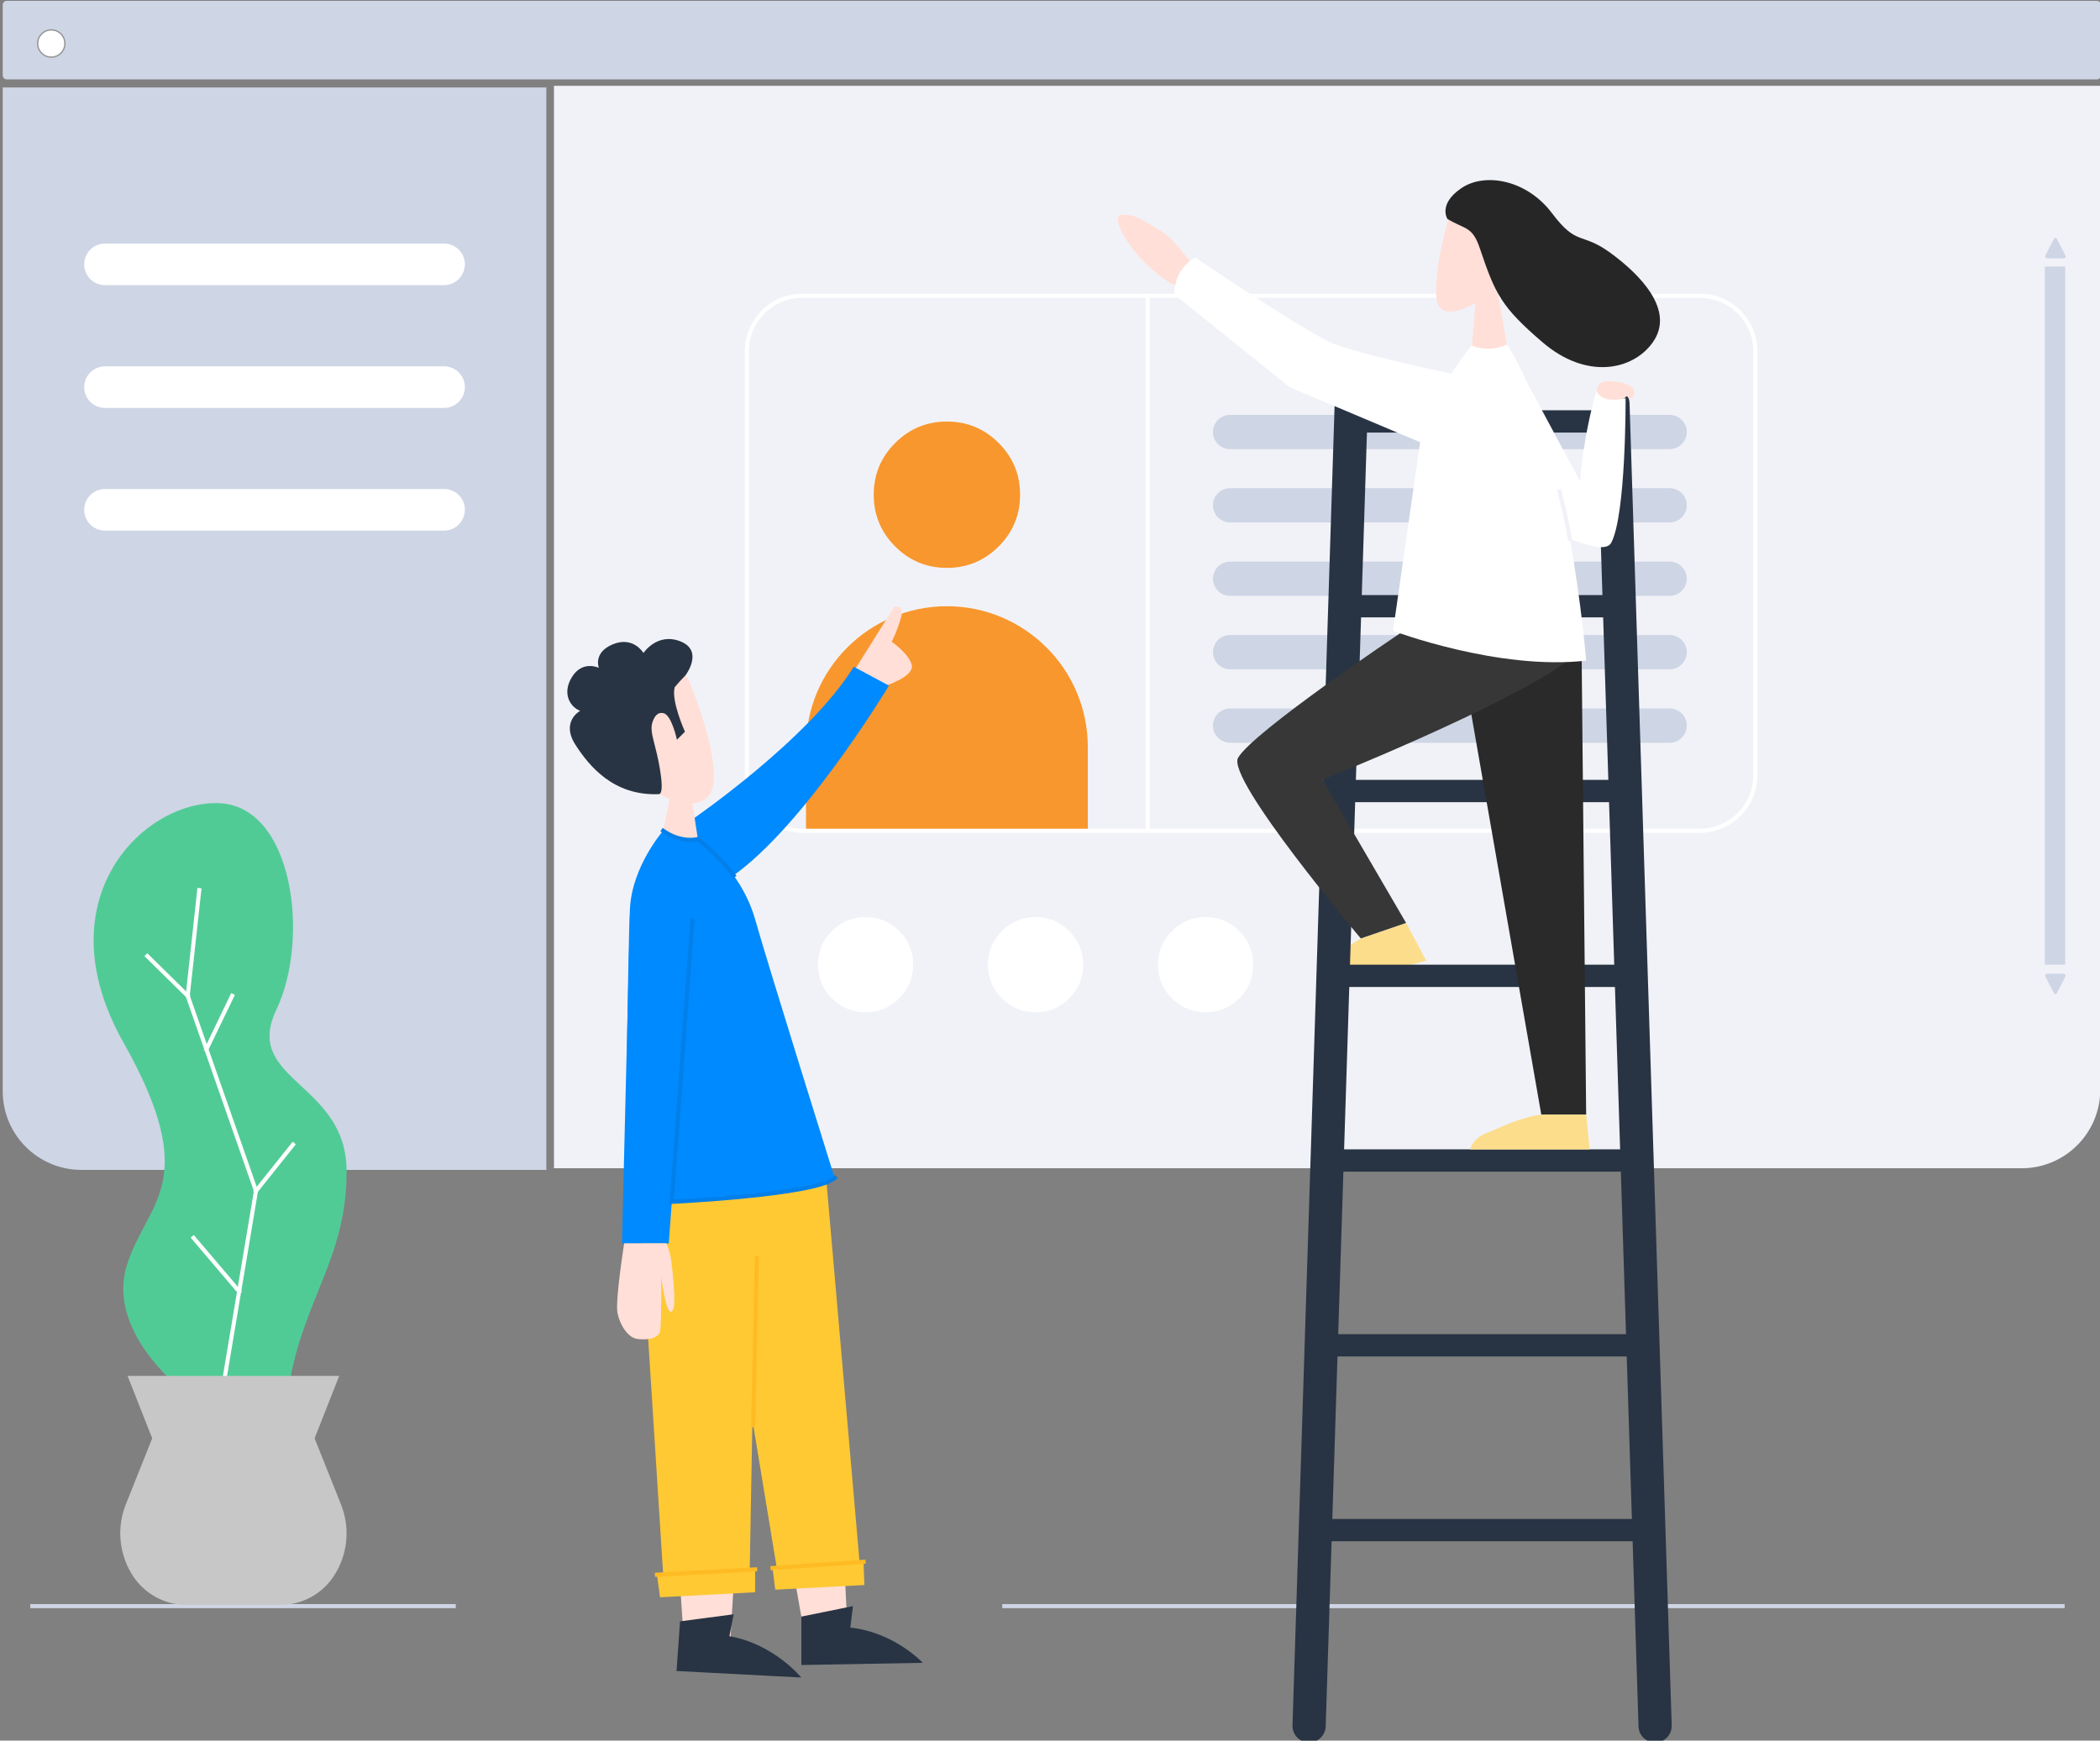 <?xml version="1.0" standalone="no"?>
<!DOCTYPE svg PUBLIC "-//W3C//DTD SVG 1.0//EN" "http://www.w3.org/TR/2001/REC-SVG-20010904/DTD/svg10.dtd">
<svg xmlns="http://www.w3.org/2000/svg" xmlns:xlink="http://www.w3.org/1999/xlink" id="body_1" width="386" height="320">

<rect width="100%" height="100%" fill="#808080" stroke="none"/>

<g transform="matrix(0.25 0 0 0.25 0.426 -0)">
	<g>
		<g>
            <path d="M0.3 3.6C 0.3 1.943 1.643 0.6 3.3 0.6L3.3 0.6L1539.9 0.6C 1541.557 0.6 1542.9 1.943 1542.9 3.6L1542.9 3.6L1542.9 55.4C 1542.9 57.057 1541.557 58.4 1539.9 58.4L1539.9 58.4L3.3 58.4C 1.643 58.4 0.3 57.057 0.3 55.4L0.3 55.4L0.3 3.6z" stroke="none" fill="#CED5E5" fill-rule="nonzero" />
            <path d="M405.6 63.1L405.6 859.1L1484.7 859.1C 1516.6 859.1 1542.5 833.2 1542.5 801.3L1542.5 801.3L1542.5 63.1L405.6 63.1z" stroke="none" fill="#F1F2F7" fill-rule="nonzero" />
            <path d="M0.3 64.4L0.3 802.5C 0.3 834.4 26.2 860.3 58.1 860.3L58.1 860.3L400 860.3L400 64.3L0.3 64.3L0.3 64.4z" stroke="none" fill="#CED5E5" fill-rule="nonzero" />
			<g transform="matrix(1 0 0 1 590 310)">
                <path d="M104.5 135.8C 161.7 135.8 208.1 182.2 208.1 239.4L208.1 239.4L208.1 300.8L0.9 300.8L0.9 239.4C 0.9 182.2 47.3 135.8 104.5 135.8z" stroke="none" fill="#F8972D" fill-rule="nonzero" />
                <path d="M158.3 53.8C 158.3 68.656 153.047 81.337 142.542 91.842C 132.037 102.347 119.356 107.6 104.5 107.6C 89.644 107.6 76.963 102.347 66.458 91.842C 55.953 81.337 50.7 68.656 50.7 53.8C 50.7 38.944 55.953 26.263 66.458 15.758C 76.963 5.253 89.644 0 104.5 0C 119.356 0 132.037 5.253 142.542 15.758C 153.047 26.263 158.3 38.944 158.3 53.8C 158.3 54.426 158.289 55.052 158.267 55.678" stroke="none" fill="#F8972D" fill-rule="nonzero" />
			</g>
            <path d="M1248.1 610.9L588.2 610.9C 565.7 610.9 547.4 592.6 547.4 570.1L547.4 570.1L547.4 258.3C 547.4 235.8 565.7 217.5 588.2 217.5L588.2 217.5L1248.1 217.5C 1270.6 217.5 1288.9 235.8 1288.9 258.3L1288.9 258.3L1288.9 570C 1288.9 592.6 1270.6 610.9 1248.1 610.9z" stroke="#FFFFFF" stroke-width="3" stroke-linecap="square" fill="none" />
            <path d="M22.1 1181.1L331.9 1181.1" stroke="#CED5E5" stroke-width="3" stroke-linecap="square" fill="none" />
            <path d="M736.7 1181.1L1514.8 1181.1" stroke="#CED5E5" stroke-width="3" stroke-linecap="square" fill="none" />
            <path d="M537.1 902.6L588.9 1197L621 1189.8L605.9 884.4L537.1 902.6" stroke="none" fill="#FFDFD7" fill-rule="nonzero" />
            <path d="M627 492.1L655.8 446.2C 655.8 446.2 663.5 444.1 660.8 453.9C 658.2 463.7 653.9 471.9 653.9 471.9C 653.9 471.9 667.1 481.1 668.7 489.3C 670.3 497.5 649.5 504.3 649.5 504.3L649.5 504.3L627 492.1z" stroke="none" fill="#FFDFD7" fill-rule="nonzero" />
            <path d="M507.8 602.2C 507.8 602.2 593.2 543.6 626 490.3L626 490.3L651.9 504.2C 651.9 504.2 584.7 615.9 530.1 648.7L530.1 648.7L505 621.6L507.8 602.2z" stroke="none" fill="#008AFF" fill-rule="nonzero" />
            <path d="M130.1 1020.3C 130.1 1020.3 76.8 978.3 91.5 930.7C 106.2 883.1 147.6 870.6 88.9 766.3C 30.2 662 102.8 589.4 158.4 590.6C 214 591.7 226.4 690.4 201.5 742.5C 176.6 794.6 252.5 795.8 253.1 860.4C 253.7 925 220.8 955.6 210.6 1020.3L210.6 1020.3L130.1 1020.3z" stroke="none" fill="#51CB96" fill-rule="nonzero" />
            <path d="M1225.9 330.3L902.7 330.3C 895.8 330.3 890.1 324.7 890.1 317.7C 890.1 310.8 895.7 305.1 902.7 305.1L902.7 305.1L1225.9 305.1C 1232.8 305.1 1238.5 310.7 1238.5 317.7C 1238.4 324.6 1232.8 330.3 1225.9 330.3z" stroke="none" fill="#CED5E5" fill-rule="nonzero" />
            <path d="M1225.9 384.2L902.7 384.2C 895.8 384.2 890.1 378.6 890.1 371.6C 890.1 364.7 895.7 359 902.7 359L902.7 359L1225.9 359C 1232.8 359 1238.5 364.6 1238.5 371.6C 1238.4 378.6 1232.8 384.2 1225.9 384.2z" stroke="none" fill="#CED5E5" fill-rule="nonzero" />
            <path d="M1225.9 438.2L902.7 438.2C 895.8 438.2 890.1 432.6 890.1 425.6C 890.1 418.7 895.7 413 902.7 413L902.7 413L1225.9 413C 1232.8 413 1238.5 418.6 1238.5 425.6C 1238.4 432.6 1232.8 438.2 1225.9 438.2z" stroke="none" fill="#CED5E5" fill-rule="nonzero" />
            <path d="M1225.9 492.2L902.7 492.2C 895.8 492.2 890.1 486.6 890.1 479.6C 890.1 472.7 895.7 467 902.7 467L902.7 467L1225.9 467C 1232.8 467 1238.5 472.6 1238.5 479.6C 1238.4 486.6 1232.8 492.2 1225.9 492.2z" stroke="none" fill="#CED5E5" fill-rule="nonzero" />
            <path d="M1225.9 546.2L902.7 546.2C 895.8 546.2 890.1 540.6 890.1 533.6C 890.1 526.7 895.7 521 902.7 521L902.7 521L1225.9 521C 1232.8 521 1238.5 526.6 1238.5 533.6C 1238.4 540.6 1232.8 546.2 1225.9 546.2z" stroke="none" fill="#CED5E5" fill-rule="nonzero" />
            <path d="M967.1 727C 967.1 727 964.3 718.2 971.6 711.1C 978.9 703.9 985.4 697.7 998.9 690.2L998.9 690.2L1032.2 678.8L1046.9 706.5L967.1 727z" stroke="none" fill="#FCDD8B" fill-rule="nonzero" />
			<g transform="matrix(1 0 0 1 948 284)">
                <path d="M12.8 997.4C 5.9 997.4 0.4 991.7 0.6 984.8L0.6 984.8L31.6 12.5C 31.8 5.9 37.2 0.7 43.8 0.7C 50.7 0.7 56.2 6.4 56 13.3L56 13.3L25 985.6C 24.7 992.2 19.3 997.4 12.8 997.4z" stroke="none" fill="#283444" fill-rule="nonzero" />
                <path d="M267.2 997.4C 274.1 997.4 279.6 991.7 279.4 984.8L279.4 984.8L248.4 12.5C 248.2 5.9 242.8 0.7 236.2 0.7C 229.3 0.7 223.8 6.4 224 13.3L224 13.3L255 985.6C 255.2 992.2 260.6 997.4 267.2 997.4z" stroke="none" fill="#283444" fill-rule="nonzero" />
                <path d="M44.4 17.7L234.9 17.7L234.9 34.1L44.4 34.1z" stroke="none" fill="#283444" fill-rule="nonzero" />
                <path d="M40.8 153.6L238.5 153.6L238.5 170L40.8 170z" stroke="none" fill="#283444" fill-rule="nonzero" />
                <path d="M33.8 289.5L245.5 289.5L245.5 305.9L33.8 305.9z" stroke="none" fill="#283444" fill-rule="nonzero" />
                <path d="M32.5 425.4L246.8 425.4L246.8 441.8L32.5 441.8z" stroke="none" fill="#283444" fill-rule="nonzero" />
                <path d="M26.1 561.2L253.2 561.2L253.2 577.6L26.1 577.6z" stroke="none" fill="#283444" fill-rule="nonzero" />
                <path d="M22.3 697.1L257 697.1L257 713.5L22.3 713.5z" stroke="none" fill="#283444" fill-rule="nonzero" />
                <path d="M17.4 833L261.9 833L261.9 849.4L17.4 849.4z" stroke="none" fill="#283444" fill-rule="nonzero" />
			</g>
            <path d="M606 869.7L630.4 1150.1L569.6 1154.1L524.4 880L606 869.7" stroke="none" fill="#FFC933" fill-rule="nonzero" />
            <path d="M481.3 906.7L501.5 1213.3L535.1 1209.5L553.5 895.8L481.3 906.7" stroke="none" fill="#FFDFD7" fill-rule="nonzero" />
            <path d="M468.5 884.7L485.9 1158L549.5 1155.2L554.7 867.1L468.5 884.7" stroke="none" fill="#FFC933" fill-rule="nonzero" />
            <path d="M481.3 1158L553.5 1154.1L553.5 1170.9L483.6 1174.6L481.3 1158" stroke="none" fill="#FFC933" fill-rule="nonzero" />
            <path d="M498.3 1192.3L495.7 1228.8L587.4 1233.6C 587.4 1233.6 567.5 1209 534.6 1203.2L534.6 1203.2L537.7 1187.1L498.3 1192.3z" stroke="none" fill="#283444" fill-rule="nonzero" />
            <path d="M485.9 610.9C 485.9 610.9 463.3 636.6 461.5 667.6C 459.7 698.6 458.1 885.5 458.1 885.5C 458.1 885.5 597.4 880.9 612 866.3C 612 866.3 564.4 714.3 553.5 676.1C 542.6 637.9 511.4 617 511.4 617L511.4 617L485.9 610.9z" stroke="none" fill="#008AFF" fill-rule="nonzero" />
            <path d="M490.6 587.6L485.9 610.9C 485.9 610.9 494.8 618.6 511.4 617L511.4 617L507.4 591C 507.4 590.9 501.4 580.9 490.6 587.6z" stroke="none" fill="#FFDFD7" fill-rule="nonzero" />
            <path d="M505 500.8C 505 500.8 532.9 567.8 519.6 584.8C 506.2 601.9 472.3 577.6 472.3 577.6C 472.3 577.6 422.5 549.7 428.6 515.7C 434.7 481.7 497 479.2 505 500.8z" stroke="none" fill="#FFDFD7" fill-rule="nonzero" />
            <path d="M566.3 1153.1L633.2 1148.5L633.8 1165.6L568.3 1169L566.3 1153.1" stroke="none" fill="#FFC933" fill-rule="nonzero" />
            <path d="M587.5 1188.8L587.5 1224.4L676.8 1222.8C 676.8 1222.8 655.8 1200.3 623.5 1196.9L623.5 1196.9L625.4 1181.1L587.5 1188.8z" stroke="none" fill="#283444" fill-rule="nonzero" />
            <path d="M502.4 496.5C 502.4 496.5 515.9 478.6 498.7 471.7C 481.5 464.8 471.4 480.2 471.4 480.2C 471.4 480.2 464.1 467.7 449.1 473.7C 434.1 479.8 438.6 491.1 438.6 491.1C 438.6 491.1 426.5 485.3 418.8 497.9C 411.1 510.4 418 520.3 424.9 522.7C 424.9 522.7 410.1 530.6 421.7 548.2C 431.3 562.9 449.1 585.4 482.7 584C 487.3 583.8 483.3 562 480.3 550.5C 477.4 539 476 534.6 479 528.6C 481.1 524.4 483.6 524 485.9 524.4C 492.1 525.4 496 544 496 544L496 544L501.9 538.1C 501.9 538.1 491.5 515.1 494.4 505.3C 496.7 502.5 499.4 499.6 502.4 496.5z" stroke="none" fill="#283444" fill-rule="nonzero" />
            <path d="M507.4 676.8L490 914.4L455.6 914.4L461.6 667.5L507.4 676.8" stroke="none" fill="#008AFF" fill-rule="nonzero" />
            <path d="M457.2 914.4C 457.2 914.4 450.5 956.7 452.3 965.6C 454.1 974.5 460 983.6 466.7 984.6C 473.4 985.6 483.2 984.7 483.8 978C 484.7 967.7 484.5 939 484.5 939C 484.5 939 487.5 965 491.6 964.6C 495.9 964.2 493.6 944.1 492.4 931.7C 491.2 919.4 488.2 914.3 488.2 914.3L488.2 914.3L457.2 914.3L457.2 914.4z" stroke="none" fill="#FFDFD7" fill-rule="nonzero" />
            <path d="M507.4 676.8L492.2 883.8C 492.2 883.8 598.4 878.8 612 866.2" stroke="#027FE9" stroke-width="3" stroke-linecap="square" fill="none" />
            <path d="M537.7 643.7C 537.7 643.7 529.2 631.5 511.4 617C 511.4 617 499.3 620.4 485.9 610.9" stroke="#027FE9" stroke-width="3" stroke-linecap="square" fill="none" />
            <path d="M552.1 1048.1L554.7 925.3" stroke="#FFBB23" stroke-width="3" stroke-linecap="square" fill="none" />
            <path d="M481.3 1158L553.5 1154.1" stroke="#FFBB23" stroke-width="3" stroke-linecap="square" fill="none" />
            <path d="M566.3 1153.1L633.2 1148.5" stroke="#FFBB23" stroke-width="3" stroke-linecap="square" fill="none" />
            <path d="M163.6 1012.5L186.5 875.8L136.3 732.3L144.8 654.6" stroke="#FFFFFF" stroke-width="3" stroke-linecap="square" fill="none" />
            <path d="M174.1 949.7L140.6 910.3" stroke="#FFFFFF" stroke-width="3" stroke-linecap="square" fill="none" />
            <path d="M186.5 875.8L213.7 841.7" stroke="#FFFFFF" stroke-width="3" stroke-linecap="square" fill="none" />
            <path d="M136.3 732.3L106.6 703.1" stroke="#FFFFFF" stroke-width="3" stroke-linecap="square" fill="none" />
            <path d="M229.6 1057.7L247.7 1011.8L92.1 1011.8L110.2 1057.7L90.8 1106.3C 83.8 1123.8 85.9 1143.6 96.3 1159.3C 105 1172.3 119.6 1180.2 135.3 1180.2L135.3 1180.2L204.5 1180.2C 220.2 1180.2 234.8 1172.4 243.5 1159.3C 254 1143.6 256 1123.8 249 1106.3L249 1106.3L229.6 1057.7z" stroke="none" fill="#C7C7C7" fill-rule="nonzero" />
            <path d="M150.1 771.5L169 732.3" stroke="#FFFFFF" stroke-width="3" stroke-linecap="square" fill="none" />
            <path d="M669.7 709.4C 669.7 719.065 666.283 727.315 659.449 734.149C 652.615 740.983 644.365 744.4 634.7 744.4C 625.035 744.4 616.785 740.983 609.951 734.149C 603.117 727.315 599.7 719.065 599.7 709.4C 599.7 699.735 603.117 691.486 609.951 684.651C 616.785 677.817 625.035 674.4 634.7 674.4C 644.365 674.4 652.615 677.817 659.449 684.651C 666.283 691.486 669.7 699.735 669.7 709.4C 669.7 709.807 669.693 710.215 669.679 710.621" stroke="none" fill="#FFFFFF" fill-rule="nonzero" />
            <path d="M794.7 709.4C 794.7 719.065 791.283 727.315 784.449 734.149C 777.615 740.983 769.365 744.4 759.7 744.4C 750.035 744.4 741.785 740.983 734.951 734.149C 728.117 727.315 724.7 719.065 724.7 709.4C 724.7 699.735 728.117 691.486 734.951 684.651C 741.785 677.817 750.035 674.4 759.7 674.4C 769.365 674.4 777.615 677.817 784.449 684.651C 791.283 691.486 794.7 699.735 794.7 709.4C 794.7 709.807 794.693 710.215 794.679 710.621" stroke="none" fill="#FFFFFF" fill-rule="nonzero" />
            <path d="M919.7 709.4C 919.7 719.065 916.283 727.315 909.449 734.149C 902.615 740.983 894.365 744.4 884.7 744.4C 875.035 744.4 866.785 740.983 859.951 734.149C 853.117 727.315 849.7 719.065 849.7 709.4C 849.7 699.735 853.117 691.486 859.951 684.651C 866.785 677.817 875.035 674.4 884.7 674.4C 894.365 674.4 902.615 677.817 909.449 684.651C 916.283 691.486 919.7 699.735 919.7 709.4C 919.7 709.807 919.693 710.215 919.679 710.621" stroke="none" fill="#FFFFFF" fill-rule="nonzero" />
            <path d="M1501.7 196L1516.7 196L1516.7 709.4L1501.7 709.4z" stroke="none" fill="#CED5E5" fill-rule="nonzero" />
			<g transform="matrix(1 0 0 1 1502 175)">
                <path d="M6.344 0.755L0.181 12.77C -0.333 13.777 0.309 15 1.336 15L1.336 15L13.664 15C 14.691 15 15.333 13.777 14.819 12.77L14.819 12.77L8.656 0.755C 8.142 -0.252 6.858 -0.252 6.344 0.755z" stroke="none" fill="#CED5E5" fill-rule="nonzero" />
                <path d="M8.656 555.245L14.819 543.23C 15.333 542.223 14.691 541 13.664 541L13.664 541L1.336 541C 0.309 541 -0.333 542.223 0.181 543.23L0.181 543.23L6.344 555.245C 6.858 556.252 8.142 556.252 8.656 555.245z" stroke="none" fill="#CED5E5" fill-rule="nonzero" />
			</g>
            <path d="M873 192.1C 873 192.1 860.1 174.1 851.6 169.7C 841.8 164.6 834.5 157.1 822.9 158C 816.5 158.5 822.3 172.4 833.3 185.8C 842.4 196.8 855.6 207.4 862.4 209.8C 877.3 214.9 873 192.1 873 192.1z" stroke="none" fill="#FFDFD7" fill-rule="nonzero" />
            <path d="M1161.2 484.5L1164.5 819.6L1131.5 819.6L1077.1 508.3L1153.8 480.6L1161.2 484.5" stroke="none" fill="#292A29" fill-rule="nonzero" />
            <path d="M1079.3 845.2C 1079.3 845.2 1080.8 837.2 1091.1 833.3C 1101.3 829.4 1114.7 822 1131.6 819.6L1131.6 819.6L1164.5 819.6L1167.1 845.3L1079.3 845.3L1079.3 845.2z" stroke="none" fill="#FCDD8B" fill-rule="nonzero" />
            <path d="M1027.7 465.7C 1027.7 465.7 919.9 537.9 908.6 557.2C 899.5 572.7 998.8 690.1 998.8 690.1L998.8 690.1L1032.1 678.7L970.7 573.4C 970.7 573.4 1105 519.7 1149.8 486.7L1149.8 486.7L1027.7 465.7z" stroke="none" fill="#363736" fill-rule="nonzero" />
            <path d="M1064.9 155.3C 1064.9 155.3 1052.6 194 1054.3 218.2C 1056.1 242.4 1089.8 220 1100.8 211.2C 1111.9 202.4 1110.1 160.9 1110.1 160.9C 1110.1 160.9 1094.3 133.4 1064.9 155.3z" stroke="none" fill="#FFDFD7" fill-rule="nonzero" />
            <path d="M1083.3 220L1080.4 255.8L1096.4 258.5L1106.5 255.8L1098.2 207.3L1083.3 220" stroke="none" fill="#FFDFD7" fill-rule="nonzero" />
            <path d="M1062.5 161C 1062.5 161 1055.4 150.2 1072.7 138.4C 1090 126.6 1120.8 132.1 1139.4 156.8C 1158 181.5 1160.8 170.2 1182.4 186C 1204 201.8 1230.4 228.3 1213.3 252C 1198.9 272.1 1165 279.7 1132.3 251.6C 1102.3 225.8 1097.7 216.5 1086.4 182.8C 1080.8 166.1 1075.7 169 1062.5 161z" stroke="none" fill="#272626" fill-rule="nonzero" />
            <path d="M1043.9 315L1022.5 463.9C 1022.5 463.9 1099.9 493.2 1164.5 485.8C 1164.5 485.8 1151.5 321.5 1106.1 253.3C 1106.1 253.3 1094.5 259.8 1080.4 254.1C 1080.4 254 1057.5 281.1 1043.9 315z" stroke="none" fill="#FFFFFF" fill-rule="nonzero" />
            <path d="M1093.5 280.4C 1093.5 280.4 1012.9 265 979.8 253.2C 961.4 246.6 877.2 189.4 877.2 189.4C 877.2 189.4 861.7 196.5 861.7 216.5L861.7 216.5L946.5 284.7L1064 334.3L1087.1 307.3L1093.5 280.4z" stroke="none" fill="#FFFFFF" fill-rule="nonzero" />
            <path d="M324.7 209.7L75.5 209.7C 67.1 209.7 60.2 202.9 60.2 194.4C 60.2 186 67 179.1 75.5 179.1L75.5 179.1L324.8 179.1C 333.2 179.1 340.1 185.9 340.1 194.4C 340 202.9 333.2 209.7 324.7 209.7z" stroke="none" fill="#FFFFFF" fill-rule="nonzero" />
            <path d="M324.7 300L75.5 300C 67.1 300 60.2 293.2 60.2 284.7C 60.2 276.3 67 269.4 75.5 269.4L75.5 269.4L324.8 269.4C 333.2 269.4 340.1 276.2 340.1 284.7C 340 293.2 333.2 300 324.7 300z" stroke="none" fill="#FFFFFF" fill-rule="nonzero" />
            <path d="M324.7 390.2L75.5 390.2C 67.1 390.2 60.2 383.4 60.2 374.9C 60.2 366.5 67 359.6 75.5 359.6L75.5 359.6L324.8 359.6C 333.2 359.6 340.1 366.4 340.1 374.9C 340 383.4 333.2 390.2 324.7 390.2z" stroke="none" fill="#FFFFFF" fill-rule="nonzero" />
            <path d="M842.1 217.5L842.1 610.9" stroke="#FFFFFF" stroke-width="3" stroke-linecap="square" fill="none" />
            <path d="M1120.8 280.8L1160 353.9C 1160 353.9 1162.4 320.2 1172 287.8C 1172 287.8 1174.2 290.3 1181.2 292C 1188.2 293.7 1193.5 292.9 1193.5 292.9C 1193.5 292.9 1193.9 378.7 1182.9 399.2C 1179.5 405.6 1164.5 401.1 1152.5 396.2C 1143.7 392.6 1136.4 388.7 1136.4 388.7L1136.4 388.7L1121.3 284.7L1120.8 280.8z" stroke="none" fill="#FFFFFF" fill-rule="nonzero" />
            <path d="M1152.5 396.2C 1148.8 375.6 1147.8 374 1144.9 361.3" stroke="#F1F2F7" stroke-width="3" stroke-linecap="square" fill="none" />
            <path d="M1172.4 288.4C 1172.4 288.4 1171.7 282.6 1177 280.9C 1182.3 279.2 1198.6 281.5 1199.6 287.1C 1200.6 292.7 1196.5 294.4 1195.4 292.3C 1194.3 290.2 1192.6 293 1192.6 293C 1192.6 293 1177.6 297.1 1172.4 288.4z" stroke="none" fill="#FFDFD7" fill-rule="nonzero" />
		</g>
        <path d="M46 32C 46 34.761 45.024 37.118 43.071 39.071C 41.118 41.024 38.761 42 36 42C 33.239 42 30.882 41.024 28.929 39.071C 26.976 37.118 26 34.761 26 32C 26 29.239 26.976 26.882 28.929 24.929C 30.882 22.976 33.239 22 36 22C 38.761 22 41.118 22.976 43.071 24.929C 45.024 26.882 46 29.239 46 32C 46 32.116 45.998 32.233 45.994 32.349" stroke="#979797" stroke-width="1" fill="#FFFFFF" fill-rule="nonzero" />
	</g>
</g>
</svg>